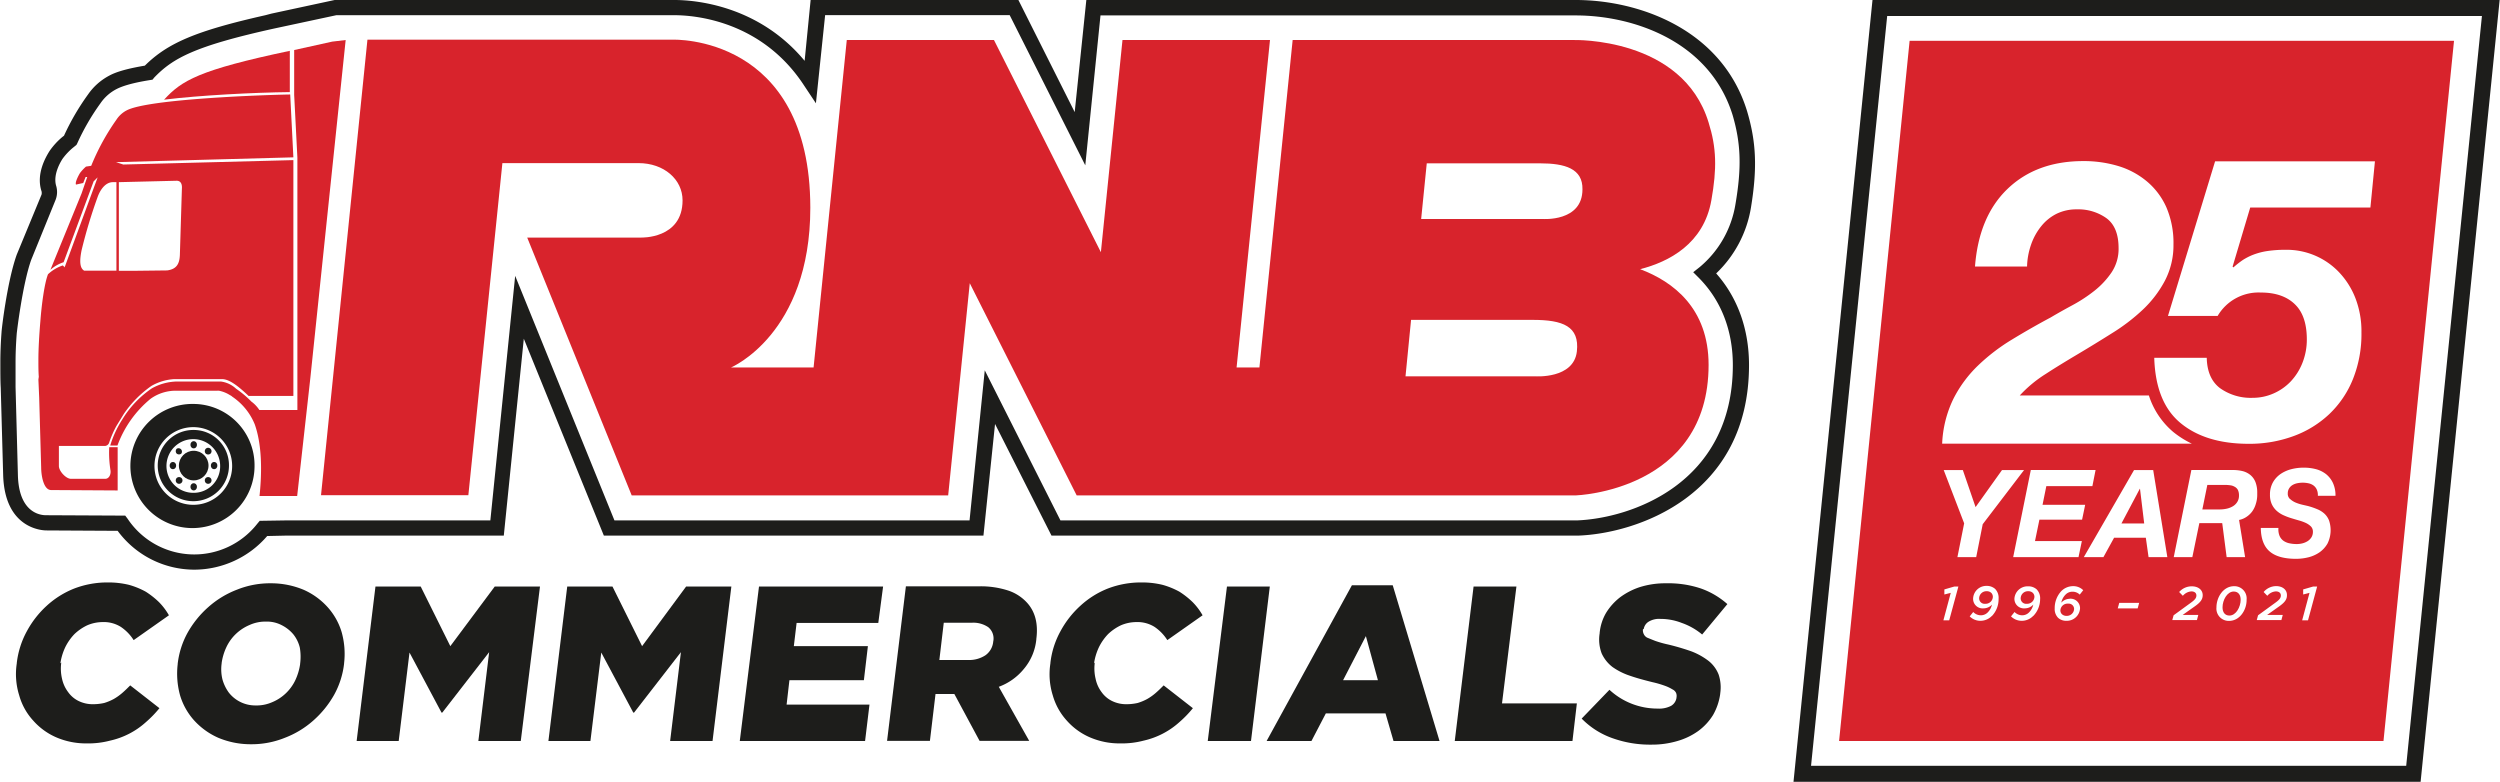 <svg xmlns="http://www.w3.org/2000/svg" height="177" width="566" viewBox="0 0 566.93 177.34">
    <defs><style>.cls-1{fill:#1d1d1b;}.cls-2,.cls-3{fill:#d8232c;}.cls-2{fill-rule:evenodd;}</style></defs>
    <g id="Layer_2" data-name="Layer 2"><g id="Layer_1-2" data-name="Layer 1"><ellipse class="cls-1" cx="43.86" cy="100.89" rx="0.73" ry="0.82"/><path class="cls-1" d="M47.68,102.89a.77.77,0,1,0-1.09-1.09.81.81,0,0,0,0,1.09A.83.83,0,0,0,47.68,102.89Z"/><path class="cls-1" d="M41.05,102.89A.77.77,0,0,0,40,101.8a.81.81,0,0,0,0,1.09A.83.83,0,0,0,41.05,102.89Z"/><path class="cls-1" d="M43.86,97.53a8.08,8.08,0,1,0,8,8.08A8,8,0,0,0,43.86,97.53Zm0,14.26a6.09,6.09,0,1,1,6-6.09A6,6,0,0,1,43.86,111.79Z"/><ellipse class="cls-1" cx="39.14" cy="105.61" rx="0.73" ry="0.82"/><circle class="cls-1" cx="43.86" cy="105.61" r="3.36"/><path class="cls-1" d="M46.59,108.43a.81.81,0,0,0,0,1.09.77.77,0,0,0,1.09-1.09A.81.81,0,0,0,46.59,108.43Z"/><path class="cls-1" d="M43.86,91.63a14.08,14.08,0,1,0,13.8,14.07A13.91,13.91,0,0,0,43.86,91.63Zm0,22.88a8.81,8.81,0,1,1,8.72-8.81A8.8,8.8,0,0,1,43.86,114.51Z"/><ellipse class="cls-1" cx="48.49" cy="105.61" rx="0.73" ry="0.82"/><path class="cls-1" d="M40,108.43a.81.81,0,0,0,0,1.09.77.77,0,0,0,1.09-1.09A.81.81,0,0,0,40,108.43Z"/><ellipse class="cls-1" cx="43.86" cy="110.43" rx="0.73" ry="0.82"/><polygon class="cls-1" points="102.07 146.57 95.35 133.04 85.09 133.04 80.82 168.09 90.36 168.09 92.81 148.02 100.07 161.64 100.25 161.64 110.88 147.93 108.43 168.09 118.05 168.09 122.41 133.04 112.15 133.04 102.07 146.57"/><path class="cls-1" d="M13.62,150.47a13,13,0,0,1,1.09-3.63,11.92,11.92,0,0,1,2.09-3,11.11,11.11,0,0,1,2.91-2,8.93,8.93,0,0,1,3.45-.73,7.28,7.28,0,0,1,4.17,1.09,10.19,10.19,0,0,1,2.91,3l8-5.63a14.28,14.28,0,0,0-2.27-3,18.68,18.68,0,0,0-3-2.36,17.8,17.8,0,0,0-3.81-1.55,19.65,19.65,0,0,0-4.81-.54,20.88,20.88,0,0,0-7.54,1.36,20.28,20.28,0,0,0-6.27,3.91A21.86,21.86,0,0,0,6,143.21a19.68,19.68,0,0,0-2.27,7.17v.09a16.09,16.09,0,0,0,.55,7.27,14,14,0,0,0,3.18,5.72,14.85,14.85,0,0,0,5.26,3.81,17,17,0,0,0,6.9,1.36,19.19,19.19,0,0,0,5.27-.63A17.86,17.86,0,0,0,33,163.82a25.79,25.79,0,0,0,3.09-3.18l-6.63-5.17c-.63.63-1.18,1.18-1.81,1.72a12.31,12.31,0,0,1-1.91,1.36,11.52,11.52,0,0,1-2.18.91,11.56,11.56,0,0,1-2.54.28,7.3,7.3,0,0,1-3.27-.73,6.3,6.3,0,0,1-2.36-2A7.68,7.68,0,0,1,14,154a10.17,10.17,0,0,1-.18-3.72Z"/><polygon class="cls-1" points="145.57 146.57 138.85 133.04 128.59 133.04 124.32 168.09 133.85 168.09 136.31 148.02 143.57 161.64 143.75 161.64 154.38 147.93 151.93 168.09 161.55 168.09 165.82 133.04 155.56 133.04 145.57 146.57"/><polygon class="cls-1" points="167.73 168.09 196.15 168.09 197.15 159.83 178.35 159.83 178.99 154.29 195.88 154.29 196.79 146.57 179.99 146.57 180.62 141.3 199.15 141.3 200.24 133.04 172.09 133.04 167.73 168.09"/><path class="cls-1" d="M74.19,137.67a16,16,0,0,0-5.45-3.91,19.11,19.11,0,0,0-7.35-1.45,20.07,20.07,0,0,0-7.72,1.45,21.14,21.14,0,0,0-6.45,3.91,22.3,22.3,0,0,0-4.72,5.81,19.05,19.05,0,0,0-2.27,7.08v.09a18.51,18.51,0,0,0,.54,7.09A14.89,14.89,0,0,0,44,163.46a16.24,16.24,0,0,0,5.45,3.9,18.94,18.94,0,0,0,7.36,1.46,20.15,20.15,0,0,0,7.72-1.46,21,21,0,0,0,6.44-3.9,22.47,22.47,0,0,0,4.72-5.81,19.06,19.06,0,0,0,2.28-7.09v-.09a18.28,18.28,0,0,0-.55-7.08A14.82,14.82,0,0,0,74.19,137.67ZM68,150.56v.09a13,13,0,0,1-1.09,3.64,10.1,10.1,0,0,1-2.18,3,10,10,0,0,1-3.09,2,8.7,8.7,0,0,1-3.72.73,7.62,7.62,0,0,1-6.09-2.91,9.27,9.27,0,0,1-1.45-3,9.67,9.67,0,0,1-.18-3.63v-.09a12.66,12.66,0,0,1,1.09-3.63,10.09,10.09,0,0,1,2.18-3,10.29,10.29,0,0,1,3.08-2A8.66,8.66,0,0,1,60.3,141a7.23,7.23,0,0,1,3.54.82,8.3,8.3,0,0,1,2.63,2.08,7.77,7.77,0,0,1,1.46,3A12.2,12.2,0,0,1,68,150.56Z"/><path class="cls-1" d="M228.75,134a20,20,0,0,0-6.72-1H205.41l-4.27,35.05h9.72l1.27-10.63h4.27l5.72,10.63h11.26l-6.9-12.26a13.21,13.21,0,0,0,5.72-4.09A12.22,12.22,0,0,0,235,145v-.09c.45-3.45-.28-6.17-2.09-8.17A10.07,10.07,0,0,0,228.75,134Zm-3.54,11.53v.09a4.26,4.26,0,0,1-1.73,3,6.75,6.75,0,0,1-4,1.09H213l1-8.45h6.36a6,6,0,0,1,3.72,1A3.31,3.31,0,0,1,225.21,145.57Z"/><polygon class="cls-1" points="343.9 133.04 334.18 133.04 329.91 168.09 356.61 168.09 357.61 159.55 340.63 159.55 343.9 133.04"/><path class="cls-1" d="M306.58,132.76l-19.35,35.33H297.4l3.27-6.27H314.2l1.82,6.27h10.44l-10.62-35.33Zm-2,21.53,5.17-10,2.73,10Z"/><path class="cls-1" d="M396.2,25.15C390.48,6.63,371.69,0,357.34,0h-111l-2.64,25.43L230.93,0H183.8l-1.36,13.8C171.9,1.09,157.37,0,152.92,0H75.83L61.48,3.09l-1.36.36h0C44.41,7,38,9.72,32.78,14.89c-3.81.64-6.45,1.37-8.08,2.27a13.48,13.48,0,0,0-4.81,4.27,54.74,54.74,0,0,0-5.45,9.35l-.36.28a16.07,16.07,0,0,0-2.91,3.18c-.91,1.45-3,5.08-1.91,8.89l.09.28a1.67,1.67,0,0,1,0,.72L3.72,57.76C1.54,63.84.27,74.83.27,75.37.09,77.73,0,80.09,0,82.18,0,84.54,0,86.45.09,88l.55,19.79c.36,12.17,8.9,12.53,9.8,12.53l16.17.09A21.62,21.62,0,0,0,44,129.22a21.88,21.88,0,0,0,16.53-7.63l4-.09h49.67l4.54-44.67,18.16,44.67H223l2.63-25.33,12.81,25.33H357.79c13.44-.45,38.87-9.08,38.87-38.68,0-8.08-2.54-15.26-7.45-20.8a26.5,26.5,0,0,0,7.9-15C398.57,38.05,398.29,32.15,396.2,25.15ZM393.57,46.4a23.42,23.42,0,0,1-8.08,14.17L384,61.75l1.36,1.36c5,5.09,7.63,11.9,7.63,19.71,0,27-23.25,34.78-35.42,35.23H240.47L223.3,84l-3.45,34.05H139.3L116.78,62.57l-5.63,55.48H64.57l-5.73.09-.54.64a18.16,18.16,0,0,1-29.42-1.09l-.55-.73-18-.09c-1.45,0-6.17-.72-6.35-9.17L3.45,87.81V82.18c0-2,.09-4.26.27-6.54C3.72,75.55,5,64.57,7,58.94l5.54-13.63a4.92,4.92,0,0,0,.09-3.26c-.63-2.37.82-5,1.46-6a14,14,0,0,1,2.27-2.45l.9-.73.19-.36a51.79,51.79,0,0,1,5.26-9.08,9.87,9.87,0,0,1,3.73-3.27c.9-.45,2.9-1.27,7.53-2l.55-.09.36-.45c4.27-4.45,9.26-7.18,27.33-11.17l14-3h76.73c4.45,0,19.71,1.18,29.34,15.89L185,23.43l2.09-20h41.86L246.1,37.5l3.45-34H357.34c13.17,0,30.42,5.9,35.6,22.61C394.84,32.6,395,38.05,393.57,46.4Z"/><path class="cls-1" d="M372.78,142.66a2.4,2.4,0,0,1,1.09-1.63,4.59,4.59,0,0,1,2.72-.64,13.15,13.15,0,0,1,4.81.91,14.84,14.84,0,0,1,4.63,2.63l5.72-6.9a18.1,18.1,0,0,0-6-3.54,23.25,23.25,0,0,0-7.9-1.18,19.33,19.33,0,0,0-5.81.82,15.68,15.68,0,0,0-4.63,2.36,13.23,13.23,0,0,0-3.18,3.54,11.07,11.07,0,0,0-1.45,4.54v.09a8.86,8.86,0,0,0,.45,4.54,8.13,8.13,0,0,0,2.45,3.09,15,15,0,0,0,4,2c1.54.54,3.27,1,5.08,1.45a22.63,22.63,0,0,1,2.82.82,9.28,9.28,0,0,1,1.72.82,1.7,1.7,0,0,1,.82.81,1.82,1.82,0,0,1,.09,1v.09A2.54,2.54,0,0,1,379,160.1a5.84,5.84,0,0,1-3.09.63A16,16,0,0,1,365,156.47L358.7,163a18.14,18.14,0,0,0,7,4.45,25.26,25.26,0,0,0,8.81,1.46,20.27,20.27,0,0,0,5.9-.82,15.38,15.38,0,0,0,4.73-2.27,12.94,12.94,0,0,0,3.36-3.63,13.27,13.27,0,0,0,1.63-4.82v-.09a9.23,9.23,0,0,0-.36-4.26,7.4,7.4,0,0,0-2.27-3.09,15.42,15.42,0,0,0-3.91-2.18,53.22,53.22,0,0,0-5.26-1.55,24.38,24.38,0,0,1-2.91-.81c-.73-.28-1.36-.55-1.82-.73a1.69,1.69,0,0,1-.81-.82,1.88,1.88,0,0,1-.19-1.09Z"/><polygon class="cls-1" points="278.24 133.04 273.88 168.09 283.69 168.09 287.96 133.04 278.24 133.04"/><path class="cls-1" d="M248.09,150.47a13,13,0,0,1,1.09-3.63,11.92,11.92,0,0,1,2.09-3,11.11,11.11,0,0,1,2.91-2,8.93,8.93,0,0,1,3.45-.73,7.31,7.31,0,0,1,4.18,1.09,10.16,10.16,0,0,1,2.9,3l8-5.63a14.28,14.28,0,0,0-2.27-3,18.6,18.6,0,0,0-3-2.36,17.88,17.88,0,0,0-3.82-1.55,19.6,19.6,0,0,0-4.81-.54,20.91,20.91,0,0,0-7.54,1.36A20.11,20.11,0,0,0,245,137.4a21.66,21.66,0,0,0-4.54,5.81,19.31,19.31,0,0,0-2.27,7.17v.09a16,16,0,0,0,.54,7.27,14.26,14.26,0,0,0,3.18,5.72,14.89,14.89,0,0,0,5.27,3.81,16.93,16.93,0,0,0,6.9,1.36,19.16,19.16,0,0,0,5.26-.63,18,18,0,0,0,8.09-4.18,25,25,0,0,0,3.08-3.18l-6.63-5.17c-.63.63-1.18,1.18-1.81,1.72a11.85,11.85,0,0,1-1.91,1.36,11.25,11.25,0,0,1-2.18.91,11.56,11.56,0,0,1-2.54.28,7.3,7.3,0,0,1-3.27-.73,6.3,6.3,0,0,1-2.36-2,7.53,7.53,0,0,1-1.36-3,10,10,0,0,1-.19-3.72Z"/><path class="cls-2" d="M388.12,45.41c1.27-7.18,1.18-11.9-.63-17.62C381.58,8.35,356.88,9.08,356.88,9.08H293.14L285.6,83.36h-5.18L288,9.08H254.54l-4.9,48.13L225.39,9.08H192l-7.53,74.28H165.73s18-7.53,18-36.23C183.71,7.81,152.56,9,152.56,9H83.27L72.74,112.33h33.42L113.88,37h30.87c5.81,0,10,3.72,10,8.45,0,8.8-9.44,8.44-9.44,8.44H119.51l23.7,58.48H215l4.9-48.13,24.25,48.13H357.43s30.06-1,30.06-29.6c0-12.81-8-18.89-15.53-21.71C378.5,59.39,386.4,55.3,388.12,45.41ZM357.61,79.73c-.73,6.27-9.44,5.63-9.44,5.63H318.74L320,72.56h27.61C354.43,72.56,358.25,74,357.61,79.73ZM349.8,49.67H322.29l1.27-12.62h25.7c5.63,0,9.71,1.18,9.62,5.9C358.88,50.4,349.8,49.67,349.8,49.67Z"/><path class="cls-2" d="M75.28,9.44l-8.63,1.91V21.52l.73,14.26V93H58.75a7.41,7.41,0,0,0-1.81-1.91,22.77,22.77,0,0,0-3.45-2.9A6.22,6.22,0,0,0,50,86.54h-10a12.12,12.12,0,0,0-5.63,1.55,22.88,22.88,0,0,0-6.72,7.08,23.51,23.51,0,0,0-2.73,5.9h1.64a24.62,24.62,0,0,1,7.53-10.62,9.78,9.78,0,0,1,5.91-1.82h9.17a2.08,2.08,0,0,1,.82.09,7.13,7.13,0,0,1,2.09.91,1.88,1.88,0,0,1,.54.36,13.89,13.89,0,0,1,5.09,6.27c1.54,4.36,1.72,10.17,1.08,16.25h8.54l3-26.88,8-76.55Z"/><path class="cls-2" d="M65.66,11.53C45,15.89,41.14,18.25,37.14,22.61c8.08-1,20.43-1.63,28.52-1.72Z"/><path class="cls-2" d="M25,106.79c.09,1-.45,1.82-1.18,1.82H16c-1.09,0-2.72-1.73-2.72-2.91v-4.54H23.7a1.08,1.08,0,0,0,1-.81,23,23,0,0,1,1.63-3.73L28,93.9a24.49,24.49,0,0,1,6.27-6.36A11.74,11.74,0,0,1,39.41,86h10.9c1.72,0,3.9,1.81,6,3.81H66.47V36.32l-38.59,1-1.64-.54,40.23-1.09-.72-14.26c-5.72.09-32.33,1-37.14,3.63a6.21,6.21,0,0,0-2.28,2.09,51.88,51.88,0,0,0-5.53,10l-.19.46-1.18.18a9.67,9.67,0,0,0-1.36,1.45c-.27.45-1.18,2.09-.91,2.63l1.64-.36.54-1.36h.37l-1.28,3.72h0L11.35,61.21a8.45,8.45,0,0,1,3-1.73l6.81-18.34.91-.91L14.71,60.3a.54.54,0,0,0-.09.36l-.45-.45a9.24,9.24,0,0,0-3.36,2c-.82,2.09-1.46,7-1.73,10.63-.27,3.18-.45,6.36-.45,8.81,0,1.36,0,2.63.09,3.81l-.09.64.18,4.08.45,15.9c0,1.54.46,5.08,2.27,5.08l15.08.09v-9.81H24.7A25.06,25.06,0,0,0,25,106.79ZM40,41c.9,0,1.27.72,1.18,1.81l-.46,15.08c-.09,1.81-.63,3.17-2.9,3.45l-7.72.09H26.88V41.32ZM18.43,56.76a114.36,114.36,0,0,1,3.64-12.08c.45-1.27,1.54-3.27,3.36-3.36h.9V61.39H19C18.25,60.93,17.8,59.84,18.43,56.76Z"/><path class="cls-1" d="M562.91,3.63,545.73,173.71h-135L428,3.63h135m4-3.63H424.67L406.75,177.34H549L566.93,0Z"/><path class="cls-3" d="M467.64,139.32a1.47,1.47,0,0,0,1.05.38,1.64,1.64,0,0,0,1.71-1.57,1.22,1.22,0,0,0-1.36-1.2,1.61,1.61,0,0,0-1.75,1.52A1.19,1.19,0,0,0,467.64,139.32Z"/><path class="cls-3" d="M460,134.11a1.64,1.64,0,0,0-1.72,1.62,1.24,1.24,0,0,0,1.39,1.23,1.65,1.65,0,0,0,1.73-1.58,1.25,1.25,0,0,0-.35-.88A1.42,1.42,0,0,0,460,134.11Z"/><polygon class="cls-3" points="485.3 110.88 481.14 118.74 486.3 118.74 485.35 110.88 485.3 110.88"/><path class="cls-3" d="M506.81,110.41a2.57,2.57,0,0,0-1-.33,7.67,7.67,0,0,0-1.19-.08h-4l-1.13,5.56h3.91a7.38,7.38,0,0,0,1.65-.18,4.74,4.74,0,0,0,1.38-.55,2.9,2.9,0,0,0,1-1,2.65,2.65,0,0,0,.37-1.43,2.82,2.82,0,0,0-.26-1.29A1.8,1.8,0,0,0,506.81,110.41Z"/><path class="cls-3" d="M433.09,9.25l-16,158.84H540.58l16-158.84ZM443,90.51a28,28,0,0,1,5.61-7.6,43.88,43.88,0,0,1,7.7-5.89c2.86-1.74,5.79-3.42,8.76-5q2.28-1.35,4.95-2.79a33.94,33.94,0,0,0,5-3.28,18.73,18.73,0,0,0,3.89-4.18,9.6,9.6,0,0,0,1.58-5.49c0-3.17-.92-5.44-2.76-6.79a11,11,0,0,0-6.7-2,10.23,10.23,0,0,0-4.6,1,10.47,10.47,0,0,0-3.5,2.84,13.79,13.79,0,0,0-2.28,4.13,16.21,16.21,0,0,0-.92,5H447.92q.87-11.41,7.44-17.67t17.17-6.25a27.14,27.14,0,0,1,7.88,1.12,18.33,18.33,0,0,1,6.48,3.47A16.29,16.29,0,0,1,491.32,47a20.45,20.45,0,0,1,1.62,8.45A17.38,17.38,0,0,1,491,63.67a25.29,25.29,0,0,1-5,6.56,43.23,43.23,0,0,1-7,5.35Q475.17,78,471.3,80.3c-2.57,1.53-5,3-7.36,4.54a28.91,28.91,0,0,0-5.86,4.86h29.28A18,18,0,0,0,492.91,98a21.27,21.27,0,0,0,4.2,2.64H440.47A25.59,25.59,0,0,1,443,90.51Zm29.91,24-.7,3.37h-9.68l-1,4.85h10.63l-.76,3.65H456.58l4-19.76h14.69l-.72,3.65H464.1l-.86,4.24Zm-32.09-7.89h4.34l2.89,8.41,6-8.41h5l-9.38,12.29-1.48,7.47h-4.26l1.53-7.67Zm1.25,34.09h-1.32l1.67-6.23-1.45.37,0-1.15,2.25-.65h.93Zm9.68-1a3.6,3.6,0,0,1-2.6,1.11,3.42,3.42,0,0,1-2.43-1l.8-1a2.41,2.41,0,0,0,1.7.75,2.17,2.17,0,0,0,1.63-.7,3.56,3.56,0,0,0,.92-1.72,2.65,2.65,0,0,1-1.93.85,2.16,2.16,0,0,1-2.35-2.19,3,3,0,0,1,3.08-2.91,2.8,2.8,0,0,1,1.93.7,2.89,2.89,0,0,1,.77,2.23A5.51,5.51,0,0,1,451.76,139.73Zm9.37,0a3.58,3.58,0,0,1-2.6,1.11,3.43,3.43,0,0,1-2.43-1l.8-1a2.42,2.42,0,0,0,1.7.75,2.17,2.17,0,0,0,1.63-.7,3.56,3.56,0,0,0,.92-1.72,2.63,2.63,0,0,1-1.93.85,2.16,2.16,0,0,1-2.35-2.19A3,3,0,0,1,460,133a2.76,2.76,0,0,1,1.92.7,2.89,2.89,0,0,1,.77,2.23A5.46,5.46,0,0,1,461.13,139.73Zm8.28-3.9a2.16,2.16,0,0,1,2.35,2.15,3,3,0,0,1-3.08,2.86,2.67,2.67,0,0,1-1.92-.7A2.82,2.82,0,0,1,466,138a5.64,5.64,0,0,1,1.5-3.92,3.77,3.77,0,0,1,2.67-1.12,3.17,3.17,0,0,1,2.3.92l-.79,1a2.3,2.3,0,0,0-1.62-.66,2.14,2.14,0,0,0-1.62.68,3.59,3.59,0,0,0-.95,1.81A2.6,2.6,0,0,1,469.41,135.83ZM484.82,138H480.3l.34-1.25h4.52Zm2.47-11.62-.62-4.4h-7.2l-2.42,4.4H472.6L484,106.62h4.34l3.21,19.76Zm10.56,11.11-2.83,2h3.55l-.31,1.17h-5.59l.3-1.09,4-2.91c.78-.57,1.17-1,1.17-1.58s-.43-.93-1.15-.93a2.75,2.75,0,0,0-1.92,1l-.84-.86A3.77,3.77,0,0,1,497.1,133c1.49,0,2.47.83,2.47,2C499.57,135.93,499.1,136.6,497.85,137.49Zm7.69,3.35a2.79,2.79,0,0,1-2.85-3.07c0-2.29,1.55-4.8,4-4.8a2.78,2.78,0,0,1,2.84,3.07C509.56,138.33,508,140.84,505.54,140.84Zm5.21-24.76a5.09,5.09,0,0,1-1.4,1.26,4.41,4.41,0,0,1-1.53.6l1.37,8.44H505l-1-7.72h-5.19l-1.59,7.72H493l4-19.76h9.2a9.23,9.23,0,0,1,2.36.23,4.56,4.56,0,0,1,1.82.89,4,4,0,0,1,1.16,1.62,6.47,6.47,0,0,1,.4,2.43v.51a6.6,6.6,0,0,1-.32,2A5.56,5.56,0,0,1,510.75,116.08ZM517,137.49l-2.82,2h3.55l-.31,1.17h-5.59l.3-1.09,4-2.91c.78-.57,1.17-1,1.17-1.58s-.43-.93-1.15-.93a2.73,2.73,0,0,0-1.92,1l-.84-.86a3.77,3.77,0,0,1,2.82-1.34c1.48,0,2.47.83,2.47,2C518.71,135.93,518.23,136.6,517,137.49Zm6.46,3.22h-1.33l1.67-6.23-1.44.37,0-1.15,2.25-.65h.92Zm-4.07-27.52a4.47,4.47,0,0,0,1.26.81,9.39,9.39,0,0,0,1.53.49l1.26.29a16.3,16.3,0,0,1,2.08.71,5.55,5.55,0,0,1,1.63,1,4.26,4.26,0,0,1,1.07,1.55,6.86,6.86,0,0,1-.34,5.26,6.25,6.25,0,0,1-1.83,2,7.77,7.77,0,0,1-2.52,1.12,11.68,11.68,0,0,1-2.78.34q-4.05,0-6-1.68t-2-5.32h4a3.94,3.94,0,0,0,.24,1.76,2.7,2.7,0,0,0,.86,1.12,3.6,3.6,0,0,0,1.35.59,7.58,7.58,0,0,0,1.7.18,5.18,5.18,0,0,0,1.29-.16,4,4,0,0,0,1.18-.5,2.82,2.82,0,0,0,.86-.86,2.33,2.33,0,0,0,.34-1.27,1.69,1.69,0,0,0-.43-1.18,4.21,4.21,0,0,0-1.12-.79,10.15,10.15,0,0,0-1.57-.58c-.58-.16-1.17-.34-1.76-.52a14.52,14.52,0,0,1-1.78-.67,6,6,0,0,1-1.55-1,4.66,4.66,0,0,1-1.11-1.5,5,5,0,0,1-.42-2.16,5.53,5.53,0,0,1,.68-2.82,5.7,5.7,0,0,1,1.75-1.9,7.82,7.82,0,0,1,2.44-1.08,11.22,11.22,0,0,1,2.76-.34,10.88,10.88,0,0,1,2.79.34,6.35,6.35,0,0,1,2.3,1.13,5.55,5.55,0,0,1,1.56,2,6.67,6.67,0,0,1,.58,2.92h-4a3.07,3.07,0,0,0-.23-1.39,2.38,2.38,0,0,0-.72-.93,3,3,0,0,0-1.12-.51,6.14,6.14,0,0,0-1.38-.15,6.26,6.26,0,0,0-1.2.12,3.47,3.47,0,0,0-1.09.41,2.3,2.3,0,0,0-.78.77,2.11,2.11,0,0,0-.3,1.16A1.56,1.56,0,0,0,519.37,113.19Zm18.22-66.11H510.35l-4,13.4.18.18A21.12,21.12,0,0,1,508.64,59a13,13,0,0,1,2.5-1.26,15.09,15.09,0,0,1,3.2-.81,28.18,28.18,0,0,1,4.16-.27,16.4,16.4,0,0,1,11.91,5,18,18,0,0,1,3.77,5.89,20.86,20.86,0,0,1,1.4,7.86A27.43,27.43,0,0,1,533.65,86a22.52,22.52,0,0,1-5.34,7.91,23.59,23.59,0,0,1-8.1,5A28.92,28.92,0,0,1,510,100.67q-9.72,0-15.42-4.68t-6-14.83h11.91c.06,3.11,1.07,5.41,3,6.88a12,12,0,0,0,7.4,2.2,11.65,11.65,0,0,0,4.77-1,12,12,0,0,0,3.9-2.74,13.15,13.15,0,0,0,2.63-4.18,14.33,14.33,0,0,0,1-5.31q0-5.4-2.72-8c-1.81-1.76-4.38-2.65-7.7-2.65a10.74,10.74,0,0,0-9.81,5.31H491.69l10.69-35.07h36.26Z"/><path class="cls-3" d="M506.61,134.18c-1.49,0-2.54,1.94-2.54,3.59,0,1.15.57,1.86,1.56,1.86,1.49,0,2.55-1.94,2.55-3.59C508.18,134.89,507.6,134.18,506.61,134.18Z"/><path class="cls-3" d="M450.57,134.11a1.64,1.64,0,0,0-1.71,1.62,1.24,1.24,0,0,0,1.39,1.23,1.64,1.64,0,0,0,1.72-1.58,1.28,1.28,0,0,0-.34-.88A1.43,1.43,0,0,0,450.57,134.11Z"/></g></g></svg>
